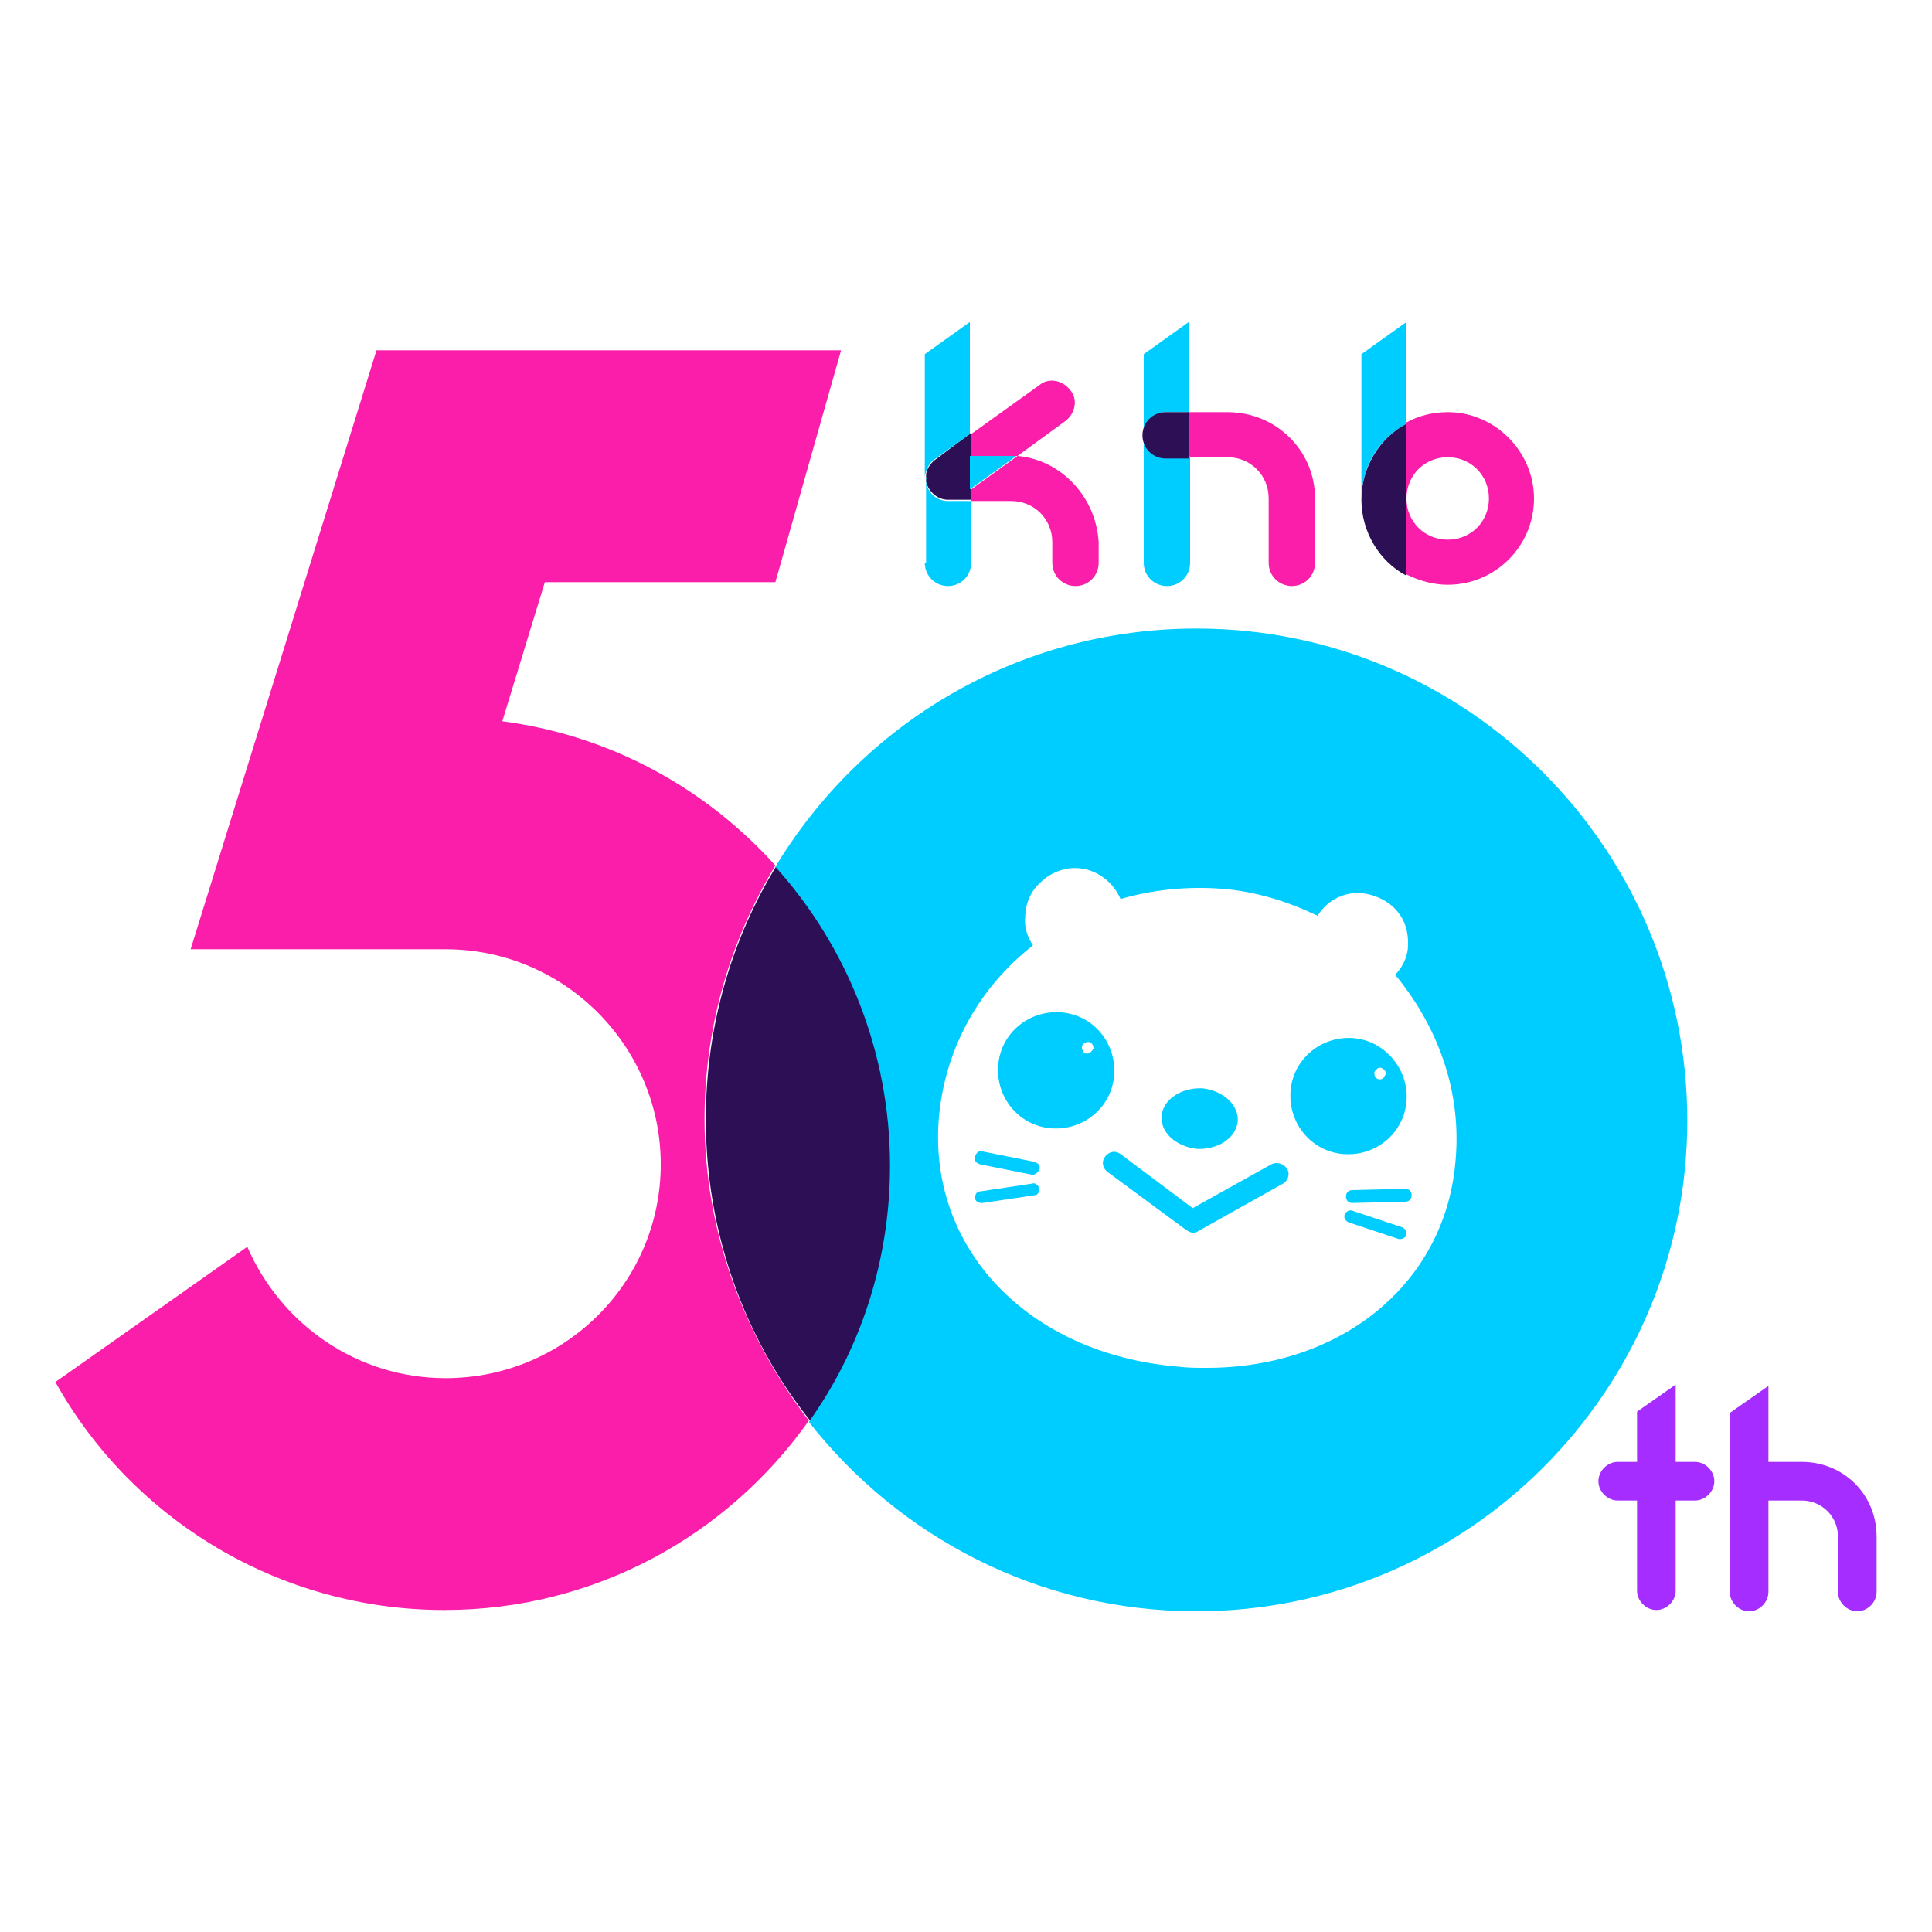 <?xml version="1.0" encoding="utf-8"?>
<!-- Generator: Adobe Illustrator 28.1.0, SVG Export Plug-In . SVG Version: 6.00 Build 0)  -->
<svg version="1.1" id="レイヤー_1" xmlns="http://www.w3.org/2000/svg" xmlns:xlink="http://www.w3.org/1999/xlink" x="0px"
	 y="0px" viewBox="0 0 150 150" style="enable-background:new 0 0 150 150;" xml:space="preserve">
<style type="text/css">
	.st0{fill:#FA1EAA;}
	.st1{fill:#00CDFF;}
	.st2{fill:#2D0F55;}
	.st3{fill:#A52DFF;}
</style>
<g>
	<path class="st0" d="M29.2,27.3L14.8,73.7h19.8c9.2,0,16.7,7.5,16.7,16.7S43.8,107,34.6,107c-6.9,0-12.8-4.2-15.4-10.2L4.3,107.3
		c5.9,10.6,17.3,17.7,30.2,17.7c11.7,0,22-5.8,28.3-14.7c-5-6.5-8.1-14.6-8.1-23.4c0-7.2,2-13.9,5.5-19.7
		c-5.4-6-12.8-10.1-21.2-11.2l3.3-10.8h17.9l5.1-18H29.2z"/>
	<path class="st0" d="M95.3,32h-3.1v3.5h3.1c1.8,0,3.2,1.4,3.2,3.2v5c0,1,0.8,1.8,1.8,1.8c1,0,1.8-0.8,1.8-1.8v-5
		C102.1,35,99.1,32,95.3,32"/>
	<path class="st1" d="M88.8,33.7v10c0,1,0.8,1.8,1.8,1.8c1,0,1.8-0.8,1.8-1.8v-8.3h-1.8C89.6,35.5,88.8,34.7,88.8,33.7"/>
	<path class="st1" d="M90.5,32h1.8v-7l-3.5,2.5v6.3C88.8,32.8,89.6,32,90.5,32"/>
	<path class="st2" d="M90.5,32c-1,0-1.8,0.8-1.8,1.8c0,1,0.8,1.8,1.8,1.8h1.8V32H90.5z"/>
	<path class="st0" d="M112.4,32c-1.2,0-2.3,0.3-3.2,0.8v5.9c0-1.8,1.4-3.2,3.2-3.2c1.8,0,3.2,1.4,3.2,3.2s-1.4,3.2-3.2,3.2
		c-1.8,0-3.2-1.4-3.2-3.2v5.9c1,0.5,2.1,0.8,3.2,0.8c3.7,0,6.7-3,6.7-6.7C119.1,35.1,116.1,32,112.4,32"/>
	<path class="st1" d="M109.2,32.9V25l-3.5,2.5v11.3C105.7,36.2,107.1,34,109.2,32.9"/>
	<path class="st2" d="M109.2,32.9c-2.1,1.1-3.5,3.4-3.5,5.9c0,2.5,1.4,4.8,3.5,5.9v-5.9V32.9z"/>
	<path class="st0" d="M78.4,35.4c0.2,0,0.4,0,0.6,0l3.7-2.7c0.8-0.6,1-1.7,0.4-2.4c-0.6-0.8-1.7-1-2.4-0.4l-5.3,3.8v1.7H78.4z"/>
	<path class="st0" d="M79,35.4l-3.6,2.6v0.9h3.1c1.8,0,3.2,1.4,3.2,3.2v1.6c0,1,0.8,1.8,1.8,1.8c1,0,1.8-0.8,1.8-1.8v-1.6
		C85.1,38.6,82.4,35.7,79,35.4"/>
	<path class="st2" d="M72.6,35.7c-0.4,0.3-0.7,0.8-0.7,1.2c0,0,0,0,0,0c0,0,0,0.1,0,0.1c0,0,0,0,0,0.1c0,0,0,0,0,0.1
		c0,0,0,0.1,0,0.1c0,0,0,0.1,0,0.1c0,0,0,0,0,0c0.2,0.8,0.9,1.4,1.7,1.4h1.8v-5.2L72.6,35.7z"/>
	<path class="st1" d="M75.3,35.4v2.6l3.6-2.6c-0.2,0-0.4,0-0.6,0H75.3z"/>
	<path class="st1" d="M71.8,43.7c0,1,0.8,1.8,1.8,1.8c1,0,1.8-0.8,1.8-1.8v-4.8h-1.8c-0.9,0-1.7-0.7-1.7-1.7c0,0,0,0,0-0.1
		c0,0,0,0,0,0V43.7z"/>
	<path class="st1" d="M71.8,37C71.8,37,71.8,37,71.8,37c0.1-0.5,0.3-1,0.7-1.3l2.8-2V25l-3.5,2.5v9.7c0,0,0,0,0,0
		C71.8,37.1,71.8,37,71.8,37"/>
	<path class="st2" d="M60.3,67.2c-3.5,5.7-5.5,12.5-5.5,19.7c0,8.8,3,17,8.1,23.4c4-5.6,6.3-12.5,6.3-19.9
		C69.2,81.5,65.8,73.3,60.3,67.2"/>
	<path class="st1" d="M92.9,48.8c-13.9,0-26,7.4-32.7,18.5c5.5,6.1,8.9,14.3,8.9,23.2c0,7.4-2.3,14.3-6.3,19.9
		c7,8.9,17.8,14.7,30.1,14.7c21,0,38.1-17.1,38.1-38.1S114,48.8,92.9,48.8z M113,90.2c-0.8,9.4-8.8,16-19.3,16c-0.8,0-1.5,0-2.3-0.1
		c-11.6-1-19.4-9.2-18.5-19.4c0.5-5.4,3.2-10.1,7.3-13.3c-0.4-0.6-0.7-1.4-0.6-2.2c0-1,0.4-2,1.2-2.7c0.7-0.7,1.7-1.1,2.6-1.1l0.1,0
		c1.5,0,2.9,1,3.5,2.4l0,0c2.4-0.7,5.1-1,7.8-0.8c2.7,0.2,5.2,1,7.5,2.1l0,0c0.8-1.3,2.3-2,3.8-1.7c1,0.2,1.9,0.7,2.5,1.5
		c0.6,0.8,0.8,1.8,0.7,2.8c-0.1,0.8-0.5,1.5-1,2c0.1,0.1,0.1,0.1,0.2,0.2C111.8,80,113.5,85,113,90.2z"/>
	<path class="st3" d="M139.9,113.5h-2.6v-5.9l-3,2.1v5.3v8.6c0,0.8,0.7,1.5,1.5,1.5c0.8,0,1.5-0.7,1.5-1.5v-7.1h2.6
		c1.5,0,2.8,1.2,2.8,2.8v4.3c0,0.8,0.7,1.5,1.5,1.5c0.8,0,1.5-0.7,1.5-1.5v-4.3C145.7,116,143.1,113.5,139.9,113.5"/>
	<path class="st3" d="M131.6,113.5h-1.5v-6l-3,2.1v3.9h-1.5c-0.8,0-1.5,0.7-1.5,1.5c0,0.8,0.7,1.5,1.5,1.5h1.5v7
		c0,0.8,0.7,1.5,1.5,1.5c0.8,0,1.5-0.7,1.5-1.5v-7h1.5c0.8,0,1.5-0.7,1.5-1.5C133.1,114.2,132.4,113.5,131.6,113.5"/>
	<g>
		<path class="st1" d="M80.3,90.2l-4-0.8c-0.3-0.1-0.5,0.1-0.6,0.4c-0.1,0.3,0.1,0.5,0.4,0.6l4,0.8c0,0,0.1,0,0.1,0
			c0.2,0,0.4-0.2,0.5-0.4C80.8,90.5,80.6,90.3,80.3,90.2z"/>
		<path class="st1" d="M98.7,90.4l-6.1,3.4l-5.6-4.2c-0.4-0.3-0.9-0.2-1.2,0.2c-0.3,0.4-0.2,0.9,0.2,1.2l6.1,4.5
			c0.2,0.1,0.3,0.2,0.5,0.2c0.1,0,0.3,0,0.4-0.1l6.6-3.7c0.4-0.2,0.6-0.8,0.3-1.2C99.6,90.3,99.1,90.2,98.7,90.4z"/>
		<path class="st1" d="M92.9,89.2c0.1,0,0.2,0,0.3,0c0.6,0,1.3-0.2,1.8-0.5c0.6-0.4,1-0.9,1.1-1.6c0.1-1.3-1.1-2.4-2.7-2.6
			c-1.6-0.1-3,0.8-3.2,2C90,87.9,91.3,89,92.9,89.2z"/>
		<path class="st1" d="M80.1,91.9l-4,0.6c-0.3,0-0.4,0.3-0.4,0.5c0,0.2,0.2,0.4,0.5,0.4c0,0,0,0,0.1,0l4-0.6c0.3,0,0.4-0.3,0.4-0.5
			C80.6,92,80.4,91.8,80.1,91.9z"/>
		<path class="st1" d="M109.1,92.3C109.1,92.3,109.1,92.3,109.1,92.3l-4.1,0.1c-0.3,0-0.5,0.2-0.5,0.5c0,0.3,0.2,0.5,0.5,0.5
			c0,0,0,0,0,0l4.1-0.1c0.3,0,0.5-0.2,0.5-0.5C109.6,92.5,109.4,92.3,109.1,92.3z"/>
		<path class="st1" d="M108.9,95.3L105,94c-0.3-0.1-0.5,0.1-0.6,0.3c-0.1,0.3,0.1,0.5,0.3,0.6l3.9,1.3c0,0,0.1,0,0.1,0
			c0.2,0,0.4-0.1,0.5-0.3C109.2,95.6,109.1,95.4,108.9,95.3z"/>
		<path class="st1" d="M82.4,78.6c-2.5-0.2-4.7,1.6-4.9,4.1c-0.2,2.5,1.6,4.7,4.1,4.9c2.5,0.2,4.7-1.6,4.9-4.1
			C86.7,81,84.9,78.8,82.4,78.6z M84.4,81.8C84.4,81.8,84.4,81.8,84.4,81.8c-0.2,0-0.3-0.1-0.3-0.2c-0.1-0.1-0.1-0.2-0.1-0.3
			c0-0.2,0.2-0.4,0.5-0.4c0.2,0,0.4,0.2,0.4,0.5C84.8,81.6,84.6,81.8,84.4,81.8z"/>
		<path class="st1" d="M105.1,80.6c-2.5-0.2-4.7,1.6-4.9,4.1c-0.2,2.5,1.6,4.7,4.1,4.9c2.5,0.2,4.7-1.6,4.9-4.1
			C109.4,83,107.5,80.8,105.1,80.6z M107.4,83.7c-0.1,0.1-0.2,0.1-0.3,0.1c0,0,0,0,0,0c-0.2,0-0.4-0.2-0.4-0.5
			c0-0.1,0.1-0.2,0.2-0.3c0.1-0.1,0.2-0.1,0.3-0.1c0.1,0,0.2,0.1,0.3,0.2c0.1,0.1,0.1,0.2,0.1,0.3C107.5,83.5,107.5,83.6,107.4,83.7
			z"/>
	</g>
</g>
</svg>
